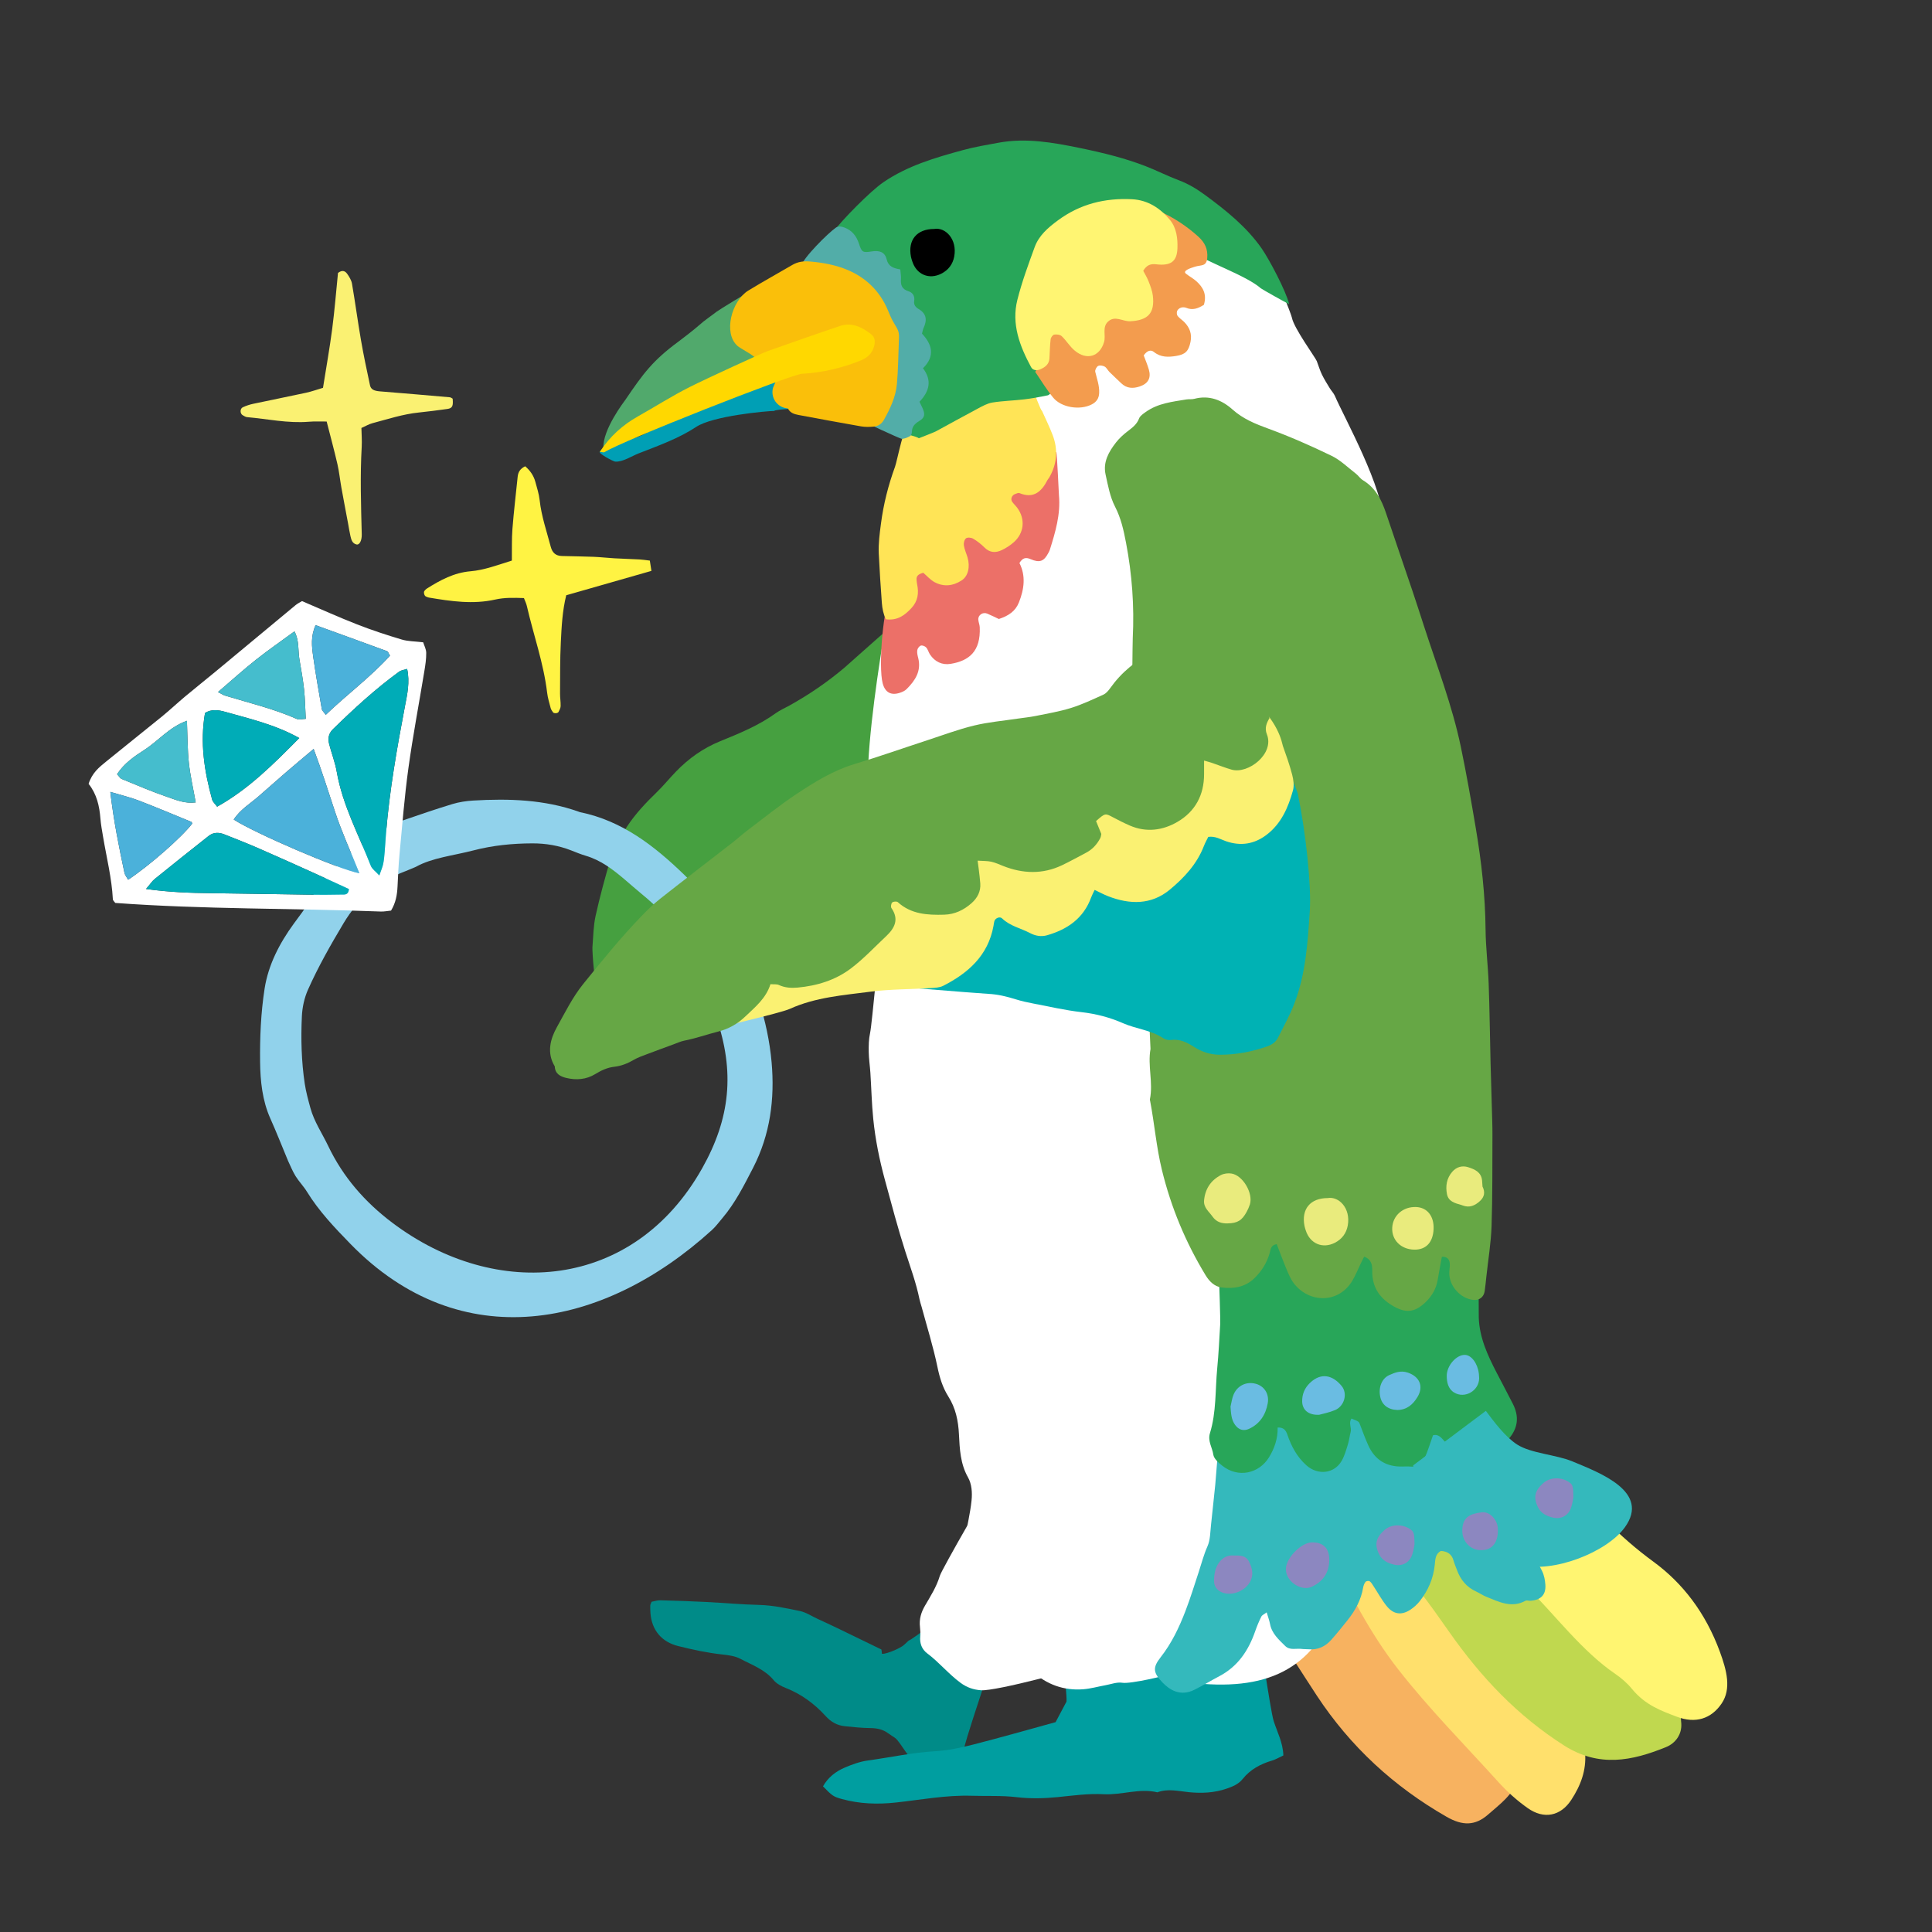 <?xml version="1.0" encoding="iso-8859-1"?>
<!-- Generator: Adobe Illustrator 29.1.0, SVG Export Plug-In . SVG Version: 9.03 Build 55587)  -->
<svg version="1.1" id="&#x30EC;&#x30A4;&#x30E4;&#x30FC;_1"
	 xmlns="http://www.w3.org/2000/svg" xmlns:xlink="http://www.w3.org/1999/xlink" x="0px" y="0px" viewBox="0 0 283.46 283.46"
	 style="enable-background:new 0 0 283.46 283.46;" xml:space="preserve">
<rect x="0" y="0" width="283.46" height="283.46" fill="#333333" stroke="none"/>
<rect style="fill:none;" width="283.465" height="283.465"/>
<g>
	<path style="fill-rule:evenodd;clip-rule:evenodd;fill:#008B88;" d="M95.599,235.01c0.385-0.068,0.833-0.227,1.276-0.217
		c2.262,0.059,4.525,0.133,6.785,0.25c2.57,0.133,5.129,0.367,7.705,0.428c2.007,0.047,4.019,0.484,5.996,0.896
		c0.893,0.188,1.707,0.738,2.555,1.131c0.99,0.457,1.98,0.914,2.963,1.387c2.168,1.045,4.33,2.102,6.439,3.125
		c0.029,0.26,0.076,0.41,0.056,0.551c-0.054,0.375,2.628-0.584,3.345-1.297c0.207-0.203,0.426-0.396,0.627-0.586
		c0.199,0.158,7.143-5.301,7.139-5.215c-0.045,1.412,4.922,3.721,5.918,4.586c0.123,1.705-5.383,16.242-5.252,18.08
		c-1.907,0.551-3.044,0.926-5,1c-0.545,0.021-0.848-0.846-1.333-0.666c-1.202,0.439-2.604-2.867-3.524-3.5
		c-0.32-0.223-0.659-0.42-0.973-0.652c-0.787-0.586-1.662-0.764-2.638-0.771c-1.243-0.008-2.487-0.148-3.726-0.273
		c-1.128-0.113-2.03-0.619-2.816-1.486c-1.644-1.809-3.582-3.234-5.889-4.139c-0.637-0.25-1.318-0.619-1.742-1.131
		c-1.304-1.578-3.179-2.229-4.881-3.131c-0.795-0.422-1.787-0.543-2.707-0.645c-2.177-0.238-4.308-0.703-6.425-1.229
		c-2.408-0.596-3.861-2.322-4.058-4.775c-0.031-0.389-0.044-0.779-0.033-1.17C95.41,235.414,95.503,235.27,95.599,235.01z"/>
	<path style="fill-rule:evenodd;clip-rule:evenodd;fill:#009EA0;" d="M154.877,252.67c0.539-1.016,1.006-1.898,1.557-2.938
		c0.332-0.035-1.061-9.963-0.616-9.936c1.798,0.113,26.62-2.836,28.333-2.668c0.561,1.602,2.187,13.723,2.73,15.406
		c0.518,1.609,1.353,3.139,1.412,5.023c-0.566,0.26-1.094,0.582-1.666,0.752c-1.689,0.5-3.189,1.307-4.292,2.686
		c-0.636,0.797-1.485,1.123-2.362,1.43c-1.8,0.625-3.666,0.705-5.543,0.521c-1.542-0.152-3.082-0.562-4.619,0.02
		c-2.648-0.635-5.232,0.42-7.887,0.279c-2.238-0.121-4.51,0.199-6.755,0.426c-2.026,0.201-4.017,0.244-6.056,0.002
		c-2.156-0.256-4.355-0.133-6.535-0.201c-3.762-0.119-7.449,0.59-11.165,0.994c-2.659,0.287-5.298,0.201-7.891-0.514
		c-1.243-0.344-1.395-0.447-2.771-1.861c0.727-1.307,1.873-2.199,3.234-2.773c1.067-0.451,2.197-0.863,3.336-1.02
		c3.316-0.451,6.588-1.18,9.949-1.367c1.854-0.104,3.711-0.512,5.52-0.973C146.779,254.941,150.738,253.803,154.877,252.67z"/>
	<path style="fill-rule:evenodd;clip-rule:evenodd;fill:#F7B260;" d="M189.496,243.053c8.288-3.572,10.26-11.426,14.365-18.953
		c1.014,2.162,1.58,3.074,1.879,4.057c2.583,8.473,6.754,16.133,11.703,23.424c1.51,2.229,2.842,4.584,4.148,6.938
		c1.297,2.34,1.109,3.527-0.709,5.422c-0.778,0.81-1.672,1.504-2.514,2.254c-1.947,1.727-3.814,1.682-6.12,0.365
		c-7.763-4.447-14.125-10.314-19.04-17.773C192.108,247.115,191.032,245.424,189.496,243.053z"/>
	<path style="fill-rule:evenodd;clip-rule:evenodd;fill:#FFE06C;" d="M194.845,219.938c7.874,4.842,7.874,4.842,15.638,2.824
		c1.263,1.758,2.579,3.607,3.91,5.441c1.433,1.971,2.53,4.232,5.017,5.24c0.587,0.234,0.995,0.967,1.435,1.508
		c2.752,3.424,5.518,6.836,8.214,10.301c0.737,0.951,1.411,2.01,1.833,3.125c1.071,2.805,1.428,5.77,1.67,8.758
		c0.21,2.607-0.658,4.85-2.03,6.945c-1.556,2.371-3.991,2.891-6.382,1.207c-1.573-1.105-3.039-2.426-4.33-3.852
		c-4.934-5.459-10.119-10.678-14.668-16.498c-4.156-5.322-7.152-11.242-10.129-17.217
		C193.814,225.299,194.957,222.99,194.845,219.938z"/>
	<path style="fill-rule:evenodd;clip-rule:evenodd;fill:#C0D84F;" d="M202.106,208.004c4.437,3.26,36.968,31.828,40.559,34.689
		c3.269,2.605,3.736,6.4,4.009,10.17c0.107,1.525-0.771,2.877-2.259,3.479c-4.987,2.018-9.798,3.014-14.917-0.236
		c-6.858-4.361-12.225-10.049-16.826-16.609c-1.436-2.051-2.882-4.104-4.418-6.08c-1.49-1.926-1.977-4.398-3.896-6.184
		c-1.195-1.119-1.674-3.162-2.145-4.883c-1.146-4.186-2.623-8.387-1.102-12.807C201.301,208.98,201.769,208.516,202.106,208.004z"/>
	<path style="fill-rule:evenodd;clip-rule:evenodd;fill:#FFF571;" d="M209.9,213.242c2.113,0.654,3.543,0.879,4.887,1.553
		c3.488,1.746,6.852,1.988,10.139,1.334c2.097-0.416,3.963,0.289,5.799,2.193c1.567,1.621,3.225,3.09,4.804,4.689
		c2.237,2.27,4.556,4.287,7.039,6.104c4.315,3.154,7.669,7.508,9.767,13.219c1.023,2.781,1.699,5.455,0.27,7.586
		c-1.547,2.301-3.889,2.977-6.551,1.967c-2.299-0.871-4.662-1.711-6.605-4.08c-0.713-0.871-1.586-1.617-2.454-2.211
		c-4.923-3.365-8.761-8.572-13.11-12.906c-0.263-0.266-0.51-0.559-0.752-0.857c-1.164-1.441-8.926-12.031-10.162-13.48
		c-0.617-0.723-1.293-1.396-1.824-2.203C210.744,215.537,210.533,214.756,209.9,213.242z"/>
	<path style="fill-rule:evenodd;clip-rule:evenodd;fill:#FFFFFF;" d="M161.15,243.797c-2.369,0.971-15.058,4.361-17.233,4.195
		c-1.107-0.084-2.059-0.404-2.997-1.098c-1.759-1.299-3.132-3.006-4.873-4.309c-0.794-0.594-1.125-1.463-1.035-2.482
		c0.041-0.463,0.018-0.938-0.036-1.402c-0.133-1.133,0.165-2.141,0.736-3.117c0.82-1.41,1.704-2.785,2.179-4.383
		c0.271-0.914,7.536-13.584,8.26-14.404C146.449,217.189,159.445,242.654,161.15,243.797z"/>
	<path style="fill-rule:evenodd;clip-rule:evenodd;fill:#FAF172;" d="M47.39,56.9c0.47-2.968,0.979-5.798,1.35-8.644
		c0.362-2.774,0.582-5.567,0.85-8.213c0.659-0.503,1.077-0.252,1.35,0.135c0.306,0.435,0.617,0.935,0.704,1.444
		c0.474,2.758,0.842,5.532,1.319,8.288c0.384,2.218,0.852,4.422,1.323,6.623c0.132,0.621,0.624,0.821,1.471,0.888
		c3.416,0.273,6.83,0.568,10.243,0.867c0.142,0.012,0.275,0.133,0.412,0.203c0.104,1.092-0.042,1.408-0.791,1.512
		c-1.385,0.192-2.773,0.376-4.164,0.518c-2.34,0.239-4.563,0.973-6.818,1.571c-0.517,0.137-0.992,0.425-1.612,0.7
		c0.017,0.922,0.095,1.847,0.043,2.762c-0.246,4.282-0.101,8.562,0.006,12.842c0.023,0.909-0.328,1.584-0.758,1.488
		c-0.642-0.143-0.778-0.708-0.902-1.237c-0.141-0.606-0.231-1.224-0.345-1.836c-0.328-1.755-0.666-3.509-0.982-5.267
		c-0.206-1.147-0.321-2.314-0.582-3.447c-0.471-2.041-1.022-4.065-1.579-6.252c-0.807,0.007-1.713-0.043-2.61,0.032
		c-3.063,0.253-6.054-0.409-9.075-0.677c-0.218-0.02-0.43-0.167-0.631-0.279c-0.411-0.229-0.425-0.965,0.014-1.169
		c0.484-0.225,1.006-0.396,1.53-0.508c2.587-0.554,5.185-1.063,7.77-1.625C45.75,57.438,46.551,57.147,47.39,56.9z"/>
	<path style="fill-rule:evenodd;clip-rule:evenodd;fill:#FFF343;" d="M75.099,82.248c0.024-1.679-0.032-3.161,0.083-4.628
		c0.201-2.565,0.509-5.121,0.77-7.68c0.068-0.664,0.352-1.168,1.102-1.53c0.714,0.615,1.233,1.349,1.484,2.257
		c0.249,0.903,0.539,1.809,0.641,2.731c0.257,2.348,1.03,4.561,1.626,6.822c0.235,0.893,0.743,1.334,1.639,1.357
		c1.555,0.041,3.11,0.055,4.665,0.117c1.013,0.041,2.022,0.162,3.035,0.219c1.242,0.07,2.485,0.102,3.727,0.17
		c0.459,0.024,0.914,0.102,1.471,0.168c0.074,0.481,0.142,0.915,0.233,1.508c-4.191,1.2-8.291,2.372-12.498,3.576
		c-0.569,2.291-0.684,4.621-0.796,6.938c-0.123,2.487-0.094,4.981-0.113,7.474c-0.004,0.617,0.105,1.237,0.087,1.854
		c-0.008,0.287-0.168,0.582-0.306,0.85c-0.118,0.228-0.69,0.251-0.82,0.05c-0.128-0.192-0.277-0.39-0.334-0.606
		c-0.198-0.752-0.431-1.504-0.522-2.272c-0.519-4.353-2.005-8.477-2.976-12.721c-0.083-0.368-0.261-0.715-0.426-1.153
		c-1.449-0.052-2.83-0.095-4.199,0.213c-3.281,0.739-6.524,0.254-9.766-0.291c-0.15-0.025-0.293-0.104-0.435-0.165
		c-0.224-0.095-0.355-0.633-0.196-0.809c0.101-0.113,0.197-0.243,0.322-0.322c1.986-1.258,4.003-2.353,6.443-2.56
		C71.053,83.644,72.966,82.911,75.099,82.248z"/>
	<path style="fill-rule:evenodd;clip-rule:evenodd;fill:#46A040;" d="M136.464,87.262c0.617,1.557,0.623,26.399,1.186,27.367
		c-0.545,0.312-23.567,17.17-25.5,18.75c-1.022,0.836-23.593,11.263-24.25,12c-0.702-0.146-1.012-5.987-0.982-6.361
		c0.128-1.554,0.135-3.138,0.468-4.65c0.623-2.814,1.382-5.605,2.201-8.371c0.511-1.723,1.438-3.264,2.44-4.773
		c1.22-1.839,2.701-3.412,4.273-4.933c1.008-0.972,1.895-2.067,2.868-3.077c1.861-1.927,3.983-3.442,6.498-4.466
		c2.813-1.146,5.643-2.296,8.139-4.101c0.626-0.453,1.358-0.763,2.038-1.143c2.875-1.6,5.572-3.442,8.086-5.573
		C124.924,97.087,135.156,87.79,136.464,87.262z"/>
	<path style="fill-rule:evenodd;clip-rule:evenodd;fill:#51A96C;" d="M110.525,42.504c0.029,0.439,6.678,9.488,7,9.875
		c-0.83,0.691-9.879,3.566-10.75,3.875c-3.3,1.172-7.787,2.788-9,3.625c-0.568,0.392-8.743,5.494-9.25,5.875
		c-0.125-2.75,3.066-6.854,3.25-7.125c2.581-3.803,3.993-5.732,7.75-8.5c0.68-0.502,2.365-1.807,3-2.375
		c0.924-0.826,1.651-1.274,2.629-2.032C105.494,45.46,109.966,42.706,110.525,42.504z"/>
	<path style="fill-rule:evenodd;clip-rule:evenodd;fill:#009FB5;" d="M87.998,66.292c1.13-1.604,4.395-1.58,6.066-2.382
		c2.035-0.979,4.049-1.976,5.934-3.229c1.234-0.82,2.593-1.369,4.044-1.767c2.708-0.743,8.764-5.812,11.608-6.118
		c0.416,0.763,2.276,6.248,2.667,7c0.063,0.123-4.724,0.217-4.704,0.496c-1.213,0.011-9.028,0.729-11.463,2.338
		c-2.607,1.721-5.583,2.769-8.474,3.9c-1.004,0.393-2.347,1.293-3.432,1.193C89.962,67.697,87.813,66.555,87.998,66.292z"/>
	<path style="fill-rule:evenodd;clip-rule:evenodd;fill:#FFFFFF;" d="M186.986,225.795c3.406,4.033,6.201,7.334,8.898,10.521
		c-3.849,9.191-10.876,12.074-22.558,10.387c1.771-3.877,4.995-6.461,7.102-9.768C182.594,233.539,184.532,229.992,186.986,225.795z
		"/>
	<path style="fill-rule:evenodd;clip-rule:evenodd;fill:#91D2EB;" d="M107.246,137.211c-1.668-3.472-4.178-6.278-6.894-8.901
		c-4.359-4.205-9.068-7.886-15.217-9.143c-0.083-0.016-0.163-0.054-0.244-0.083c-5.03-1.78-10.234-1.939-15.481-1.628
		c-1.021,0.062-2.061,0.22-3.037,0.515c-2.376,0.72-4.728,1.527-7.077,2.335c-1.384,0.477-2.683,1.107-3.803,2.101
		c-0.638,0.564-1.392,1.003-2.111,1.469c-3.291,2.135-5.954,4.853-7.926,8.262c-0.684,1.183-1.538,2.268-2.346,3.374
		c-2.104,2.883-3.747,6.051-4.289,9.542c-0.551,3.541-0.703,7.176-0.661,10.767c0.035,2.8,0.323,5.645,1.507,8.294
		c0.907,2.027,1.719,4.1,2.598,6.211c0.344,0.713,0.654,1.514,1.098,2.23c0.493,0.795,1.17,1.477,1.659,2.273
		c1.766,2.871,4.064,5.285,6.398,7.68c16.169,16.596,37.113,12.426,53.021-2.031c0.562-0.51,1.02-1.137,1.514-1.719
		c1.902-2.236,3.203-4.838,4.539-7.424c2.52-4.887,3.189-10.131,2.714-15.482c-0.271-3.051-0.924-6.1-1.87-9.051
		c-0.654-2.034-1.316-4.069-1.971-6.105C108.937,139.363,107.83,138.426,107.246,137.211z M103.625,144.748
		c0.521,1.467,0.93,2.977,1.439,4.449c2.785,8.04,2.082,14.885-2.041,22.209c-10.069,17.895-30.231,19.471-45.453,8
		c-4.036-3.039-7.248-6.723-9.42-11.277c-0.883-1.848-2.06-3.561-2.607-5.562c-0.322-1.184-0.653-2.377-0.834-3.59
		c-0.49-3.268-0.572-6.58-0.417-9.889c0.061-1.297,0.355-2.664,0.887-3.865c1.5-3.378,3.34-6.608,5.245-9.797
		c2.103-3.519,5.087-6.101,9.015-7.589c0.401-0.152,0.792-0.327,1.572-0.653c2.386-1.337,5.49-1.645,8.462-2.416
		c2.829-0.735,5.707-1.021,8.617-1.03c1.992-0.006,3.888,0.319,5.709,1.032c0.706,0.275,1.406,0.569,2.133,0.783
		c2.243,0.658,4.006,2.029,5.718,3.48c0.821,0.696,1.623,1.412,2.455,2.096c2.385,1.958,4.539,4.066,5.986,6.843
		C101.268,140.23,102.762,142.329,103.625,144.748z"/>
	<g>
		<path style="fill-rule:evenodd;clip-rule:evenodd;fill:#FFFFFF;" d="M13,115.004c0.523-1.637,1.567-2.449,2.569-3.266
			c2.715-2.221,5.469-4.391,8.186-6.606c1.164-0.951,2.259-1.982,3.411-2.948c1.458-1.221,2.95-2.397,4.41-3.609
			c3.933-3.26,7.855-6.531,11.789-9.789c0.301-0.249,0.665-0.418,0.948-0.594c2.76,1.177,5.399,2.373,8.092,3.424
			c2.146,0.837,4.343,1.559,6.549,2.217c0.935,0.277,1.955,0.261,3.134,0.403c0.143,0.462,0.442,1.003,0.448,1.549
			c0.011,0.895-0.128,1.8-0.275,2.688c-0.779,4.749-1.684,9.479-2.341,14.243c-0.577,4.17-0.899,8.375-1.299,12.568
			c-0.151,1.598-0.218,3.203-0.296,4.807c-0.059,1.212-0.262,2.373-0.951,3.509c-0.52,0.051-1.008,0.157-1.493,0.138
			c-12.995-0.496-26.015-0.313-38.965-1.262c-0.143-0.205-0.349-0.361-0.356-0.527c-0.161-3.11-0.924-6.124-1.437-9.18
			c-0.149-0.886-0.318-1.776-0.388-2.671C14.587,118.271,14.211,116.527,13,115.004z M59.734,98.141
			c-0.461,0.152-0.881,0.19-1.174,0.405c-3.483,2.535-6.641,5.443-9.718,8.449c-0.656,0.639-0.757,1.388-0.541,2.203
			c0.354,1.354,0.87,2.679,1.109,4.052c0.855,4.898,3.222,9.236,4.999,13.788c0.183,0.465,0.693,0.802,1.244,1.409
			c0.265-0.77,0.469-1.218,0.567-1.689c0.12-0.584,0.169-1.184,0.218-1.777c0.078-0.896,0.122-1.794,0.194-2.69
			c0.513-6.292,1.604-12.496,2.785-18.691C59.748,101.864,60.162,100.088,59.734,98.141z M21.428,130.43
			c3.521,0.488,6.506,0.58,9.5,0.614c4.791,0.058,9.583,0.154,14.375,0.219c1.596,0.022,3.195,0.021,4.792-0.017
			c0.418-0.01,1.025,0.129,1.104-0.804c-1.662-0.761-3.369-1.558-5.087-2.332c-2.73-1.229-5.458-2.464-8.203-3.659
			c-1.649-0.717-3.326-1.375-4.998-2.035c-0.785-0.311-1.593-0.325-2.283,0.22c-2.662,2.098-5.312,4.214-7.947,6.346
			C22.317,129.276,22.058,129.695,21.428,130.43z M52.728,128.126c-1.307-3.259-2.602-6.083-3.571-9.018
			c-0.991-2.997-1.937-6.004-3.138-9.227c-1.494,1.264-2.781,2.335-4.05,3.427c-1.363,1.175-2.702,2.378-4.063,3.556
			c-1.239,1.073-2.693,1.933-3.613,3.38C37.378,122.237,49.548,127.498,52.728,128.126z M43.911,108.284
			c-3.574-1.991-7.286-2.827-10.918-3.855c-0.917-0.26-1.966-0.421-2.913,0.178c-0.759,4.348-0.106,8.559,1.048,12.72
			c0.093,0.337,0.423,0.606,0.73,1.028C36.54,115.743,40.137,112.085,43.911,108.284z M31.983,101.539
			c0.546,0.277,0.782,0.442,1.042,0.521c3.543,1.081,7.157,1.928,10.561,3.439c0.308,0.138,0.741-0.009,1.274-0.031
			c-0.083-1.538-0.099-2.929-0.247-4.306c-0.162-1.488-0.433-2.965-0.685-4.441c-0.224-1.319,0.001-2.739-0.726-4.086
			c-2.002,1.469-3.892,2.771-5.685,4.192C35.714,98.255,34.008,99.805,31.983,101.539z M16.185,116.186
			c0.502,4.321,1.274,8.096,2.074,11.865c0.077,0.361,0.354,0.677,0.543,1.022c3.154-2.095,7.838-6.21,9.403-8.238
			c-0.039-0.085-0.059-0.221-0.123-0.247c-2.571-1.055-5.133-2.136-7.728-3.134C19.162,116.994,17.906,116.702,16.185,116.186z
			 M46.304,91.724c-0.74,1.63-0.561,3.128-0.355,4.59c0.362,2.578,0.813,5.141,1.263,7.704c0.044,0.257,0.313,0.476,0.582,0.862
			c3.129-3.007,6.583-5.544,9.427-8.686c-0.21-0.333-0.28-0.599-0.426-0.652C53.335,94.267,49.865,93.016,46.304,91.724z
			 M17.172,113.589c0.285,0.302,0.441,0.601,0.682,0.698c2.225,0.911,4.44,1.867,6.712,2.643c1.252,0.427,2.542,1.003,4.148,0.8
			c-0.368-2.069-0.803-3.923-1.003-5.803c-0.21-1.975-0.194-3.973-0.284-6.174c-2.604,0.925-4.197,2.963-6.265,4.284
			C19.683,110.983,18.2,112.012,17.172,113.589z"/>
		<path style="fill-rule:evenodd;clip-rule:evenodd;fill:#00ACB7;" d="M59.734,98.141c0.427,1.947,0.014,3.723-0.317,5.458
			c-1.181,6.195-2.272,12.4-2.785,18.691c-0.072,0.897-0.116,1.795-0.194,2.69c-0.049,0.593-0.099,1.193-0.218,1.777
			c-0.098,0.471-0.303,0.919-0.567,1.689c-0.55-0.607-1.061-0.944-1.244-1.409c-1.777-4.552-4.144-8.891-4.999-13.788
			c-0.239-1.373-0.754-2.698-1.109-4.052c-0.216-0.815-0.115-1.564,0.541-2.203c3.077-3.006,6.236-5.913,9.718-8.449
			C58.853,98.331,59.274,98.293,59.734,98.141z"/>
		<path style="fill-rule:evenodd;clip-rule:evenodd;fill:#00ACB7;" d="M21.428,130.43c0.63-0.735,0.889-1.154,1.251-1.448
			c2.636-2.132,5.286-4.248,7.947-6.346c0.69-0.545,1.498-0.532,2.283-0.22c1.672,0.661,3.349,1.318,4.998,2.035
			c2.745,1.195,5.473,2.429,8.203,3.659c1.718,0.774,3.426,1.571,5.087,2.332c-0.079,0.934-0.685,0.794-1.104,0.804
			c-1.597,0.039-3.196,0.039-4.792,0.017c-4.792-0.066-9.583-0.162-14.375-0.219C27.935,131.011,24.95,130.919,21.428,130.43z"/>
		<path style="fill-rule:evenodd;clip-rule:evenodd;fill:#4BB1DA;" d="M52.728,128.126c-3.18-0.627-15.349-5.888-18.435-7.881
			c0.919-1.447,2.374-2.307,3.613-3.38c1.361-1.178,2.7-2.381,4.063-3.556c1.269-1.092,2.556-2.164,4.05-3.427
			c1.202,3.223,2.147,6.229,3.138,9.227C50.126,122.043,51.421,124.867,52.728,128.126z"/>
		<path style="fill-rule:evenodd;clip-rule:evenodd;fill:#00ACB7;" d="M43.911,108.284c-3.773,3.801-7.371,7.459-12.053,10.071
			c-0.307-0.422-0.637-0.691-0.73-1.028c-1.154-4.162-1.807-8.373-1.048-12.72c0.947-0.599,1.996-0.438,2.913-0.178
			C36.625,105.456,40.336,106.293,43.911,108.284z"/>
		<path style="fill-rule:evenodd;clip-rule:evenodd;fill:#45BDCD;" d="M31.983,101.539c2.025-1.734,3.731-3.284,5.534-4.712
			c1.793-1.421,3.683-2.724,5.685-4.192c0.727,1.347,0.502,2.767,0.726,4.086c0.252,1.477,0.523,2.953,0.685,4.441
			c0.148,1.377,0.165,2.769,0.247,4.306c-0.533,0.021-0.966,0.168-1.274,0.031c-3.404-1.511-7.018-2.359-10.561-3.439
			C32.765,101.981,32.529,101.816,31.983,101.539z"/>
		<path style="fill-rule:evenodd;clip-rule:evenodd;fill:#4BB1DA;" d="M16.185,116.186c1.721,0.516,2.977,0.808,4.17,1.268
			c2.594,0.998,5.157,2.079,7.728,3.134c0.064,0.026,0.084,0.162,0.123,0.247c-1.566,2.028-6.25,6.143-9.403,8.238
			c-0.19-0.345-0.467-0.662-0.543-1.022C17.459,124.282,16.688,120.507,16.185,116.186z"/>
		<path style="fill-rule:evenodd;clip-rule:evenodd;fill:#4BB1DA;" d="M46.304,91.724c3.561,1.292,7.031,2.543,10.49,3.819
			c0.146,0.053,0.216,0.319,0.426,0.652c-2.844,3.142-6.298,5.678-9.427,8.686c-0.269-0.387-0.538-0.605-0.582-0.862
			c-0.449-2.563-0.901-5.126-1.263-7.704C45.744,94.852,45.564,93.354,46.304,91.724z"/>
		<path style="fill-rule:evenodd;clip-rule:evenodd;fill:#45BDCD;" d="M17.172,113.589c1.028-1.577,2.51-2.606,3.99-3.552
			c2.068-1.321,3.662-3.359,6.265-4.284c0.09,2.201,0.075,4.199,0.284,6.174c0.2,1.88,0.635,3.734,1.003,5.803
			c-1.607,0.204-2.896-0.373-4.148-0.8c-2.273-0.776-4.487-1.732-6.712-2.643C17.614,114.19,17.457,113.891,17.172,113.589z"/>
	</g>
	<path style="fill-rule:evenodd;clip-rule:evenodd;fill:#FFFFFF;" d="M129.484,135.796c1.631-0.204,48.5,3.483,51,4.667
		c0,0.575,7.178,39.531,8.666,40.334c0,1.748-0.591,28.217,0.667,29c0.048,0.277-8.401,21.57-9,23.666
		c-0.56,1.965-9.092,10.275-8.667,12c-1.091,0.416-6.312,1.625-7.473,1.43c-0.796-0.133-1.674,0.217-2.513,0.365
		c-1.071,0.193-2.132,0.5-3.212,0.586c-2.87,0.227-5.381-0.689-7.511-2.627c-0.346-0.312-0.619-0.715-0.993-0.984
		c-0.684-0.496-1.049-1.127-1.102-1.965c-0.098-1.516-0.986-2.562-2.084-3.482c-0.541-0.453-1.034-0.902-1.201-1.666
		c-0.09-0.41-0.465-0.773-0.762-1.111c-0.658-0.754-1.439-1.42-1.472-2.545c-0.005-0.193-0.165-0.414-0.312-0.57
		c-1.373-1.447-1.506-3.389-2.02-5.166c-0.162-0.562-0.042-1.238,0.059-1.844c0.316-1.916,0.793-3.814,0.991-5.742
		c0.116-1.117,0.036-2.404-0.513-3.369c-1.137-2.002-1.228-4.176-1.336-6.33c-0.1-2-0.482-3.846-1.558-5.549
		c-0.841-1.33-1.278-2.785-1.602-4.352c-0.616-2.971-1.53-5.879-2.321-8.812c-0.103-0.377-0.238-0.744-0.314-1.125
		c-0.484-2.377-1.323-4.645-2.062-6.947c-1.119-3.484-2.05-7.031-3.012-10.562c-0.799-2.936-1.404-5.918-1.707-8.945
		c-0.225-2.246-0.276-4.51-0.42-6.766c-0.065-1.008-0.224-2.014-0.24-3.021c-0.014-0.927-0.004-1.881,0.193-2.78
		C127.984,150.073,129.02,137.449,129.484,135.796z"/>
	<path style="fill-rule:evenodd;clip-rule:evenodd;fill:#FFFFFF;" d="M174.65,109.879c-1.16,1.218-44.336,11.16-46,11.25
		c-4-2.5,2.166-34.354,2.5-36.25c1.625-0.097,9.795-36.09,10.25-36.75c0.822-0.208,32.908-14.989,33-15.75
		c1.811,0.841,10.445,5.647,12.25,7.25c0.395,0.35,2.807,6.497,2.898,6.986c0.295,1.556,3.451,5.846,3.65,6.372
		c0.249,0.655,0.449,1.333,0.751,1.963c0.335,0.693,0.751,1.346,1.149,2.006c0.24,0.392,0.582,0.734,0.762,1.15
		c1.314,3.061,7.289,13.773,7.039,18.523c-0.139,0.03-25.007-0.173-25.25,0C175.88,77.892,174.65,108.321,174.65,109.879z"/>
	<path style="fill-rule:evenodd;clip-rule:evenodd;fill:#EC7068;" d="M137.15,69.796c3.32,0.312,7.39-2.028,8-2.5
		c0.547-0.422,9.229-0.417,9.834-1c0.104,0.292,0.361,6.114,0.385,6.38c0.257,2.789-0.529,5.407-1.348,8.017
		c-0.047,0.147-0.131,0.284-0.202,0.423c-0.643,1.238-1.27,1.503-2.614,0.921c-0.729-0.314-1.181-0.174-1.633,0.572
		c0.949,1.873,0.701,3.817-0.075,5.771c-0.509,1.281-1.486,1.958-2.946,2.44c-0.465-0.218-1.079-0.527-1.713-0.793
		c-0.629-0.266-1.34,0.204-1.303,0.866c0.023,0.384,0.197,0.759,0.213,1.143c0.145,3.536-1.565,4.923-4.281,5.366
		c-1.234,0.202-2.309-0.304-3.024-1.385c-0.214-0.321-0.3-0.74-0.552-1.019c-0.172-0.19-0.569-0.346-0.787-0.275
		c-0.232,0.075-0.486,0.419-0.523,0.675c-0.057,0.366,0.043,0.768,0.137,1.14c0.486,1.92-0.445,3.315-1.704,4.569
		c-0.263,0.263-0.655,0.436-1.02,0.551c-1.248,0.396-2.125-0.042-2.486-1.393c-0.662-2.479,0.056-11.306,1.312-13.634
		C133.961,85.894,136.971,70.379,137.15,69.796z"/>
	<path style="fill-rule:evenodd;clip-rule:evenodd;fill:#34B9BC;" d="M211.395,227.551c-0.81,0.455-0.811,1.24-0.888,2.023
		c-0.195,1.994-0.969,3.771-2.197,5.338c-0.377,0.48-0.857,0.916-1.369,1.254c-1.311,0.867-2.49,0.715-3.5-0.541
		c-0.729-0.906-1.289-1.949-1.934-2.926c-0.164-0.252-0.32-0.537-0.557-0.701c-0.125-0.09-0.504-0.033-0.601,0.09
		c-0.184,0.229-0.3,0.545-0.351,0.842c-0.31,1.824-1.166,3.383-2.304,4.805c-0.78,0.975-1.563,1.949-2.395,2.881
		c-0.879,0.984-1.986,1.49-3.339,1.361c-0.312-0.029-0.628-0.002-0.937-0.045c-0.827-0.121-1.768,0.254-2.465-0.441
		c-0.936-0.928-1.954-1.809-2.221-3.217c-0.099-0.523-0.291-1.027-0.492-1.711c-0.357,0.271-0.672,0.395-0.783,0.619
		c-0.346,0.697-0.65,1.42-0.904,2.156c-0.98,2.822-2.541,5.164-5.266,6.594c-1.24,0.65-2.436,1.389-3.689,2.006
		c-2.04,1.004-3.618-0.008-4.645-1.088c-1.35-1.424-1.486-2.152-0.28-3.689c1.62-2.061,2.718-4.371,3.642-6.775
		c0.73-1.893,1.323-3.834,1.959-5.76c0.413-1.254,0.732-2.525,1.279-3.75c0.426-0.959,0.404-2.127,0.528-3.209
		c0.224-1.938,0.396-3.881,0.614-5.82c0.041-0.369,2.071-25.65,2.182-26.049c0.321,0.098,32.151,1.557,32.666,1.666
		c0.141,0.25,5.346,22.084,5.367,22.225c0.331,2.275,1.078,4.379,2.411,6.279c1.118,1.596,2.186,3.223,3.227,4.867
		c0.751,1.188,1.472,2.396,2.093,3.65c0.303,0.609,0.442,1.34,0.488,2.027c0.1,1.48-0.67,2.254-2.211,2.35
		c-0.231,0.016-0.514-0.104-0.688-0.008c-2.065,1.135-3.912,0.164-5.774-0.582c-0.506-0.201-0.959-0.529-1.456-0.754
		c-1.44-0.65-2.347-1.766-2.866-3.229c-0.156-0.439-0.354-0.869-0.477-1.318C213.004,228.006,212.348,227.604,211.395,227.551z"/>
	<path style="fill-rule:evenodd;clip-rule:evenodd;fill:#FFE456;" d="M135.46,84.036c-0.673,0.185-1.034,0.434-0.986,1.015
		c0.019,0.233,0.042,0.467,0.089,0.695c0.262,1.288,0.115,2.442-0.838,3.469c-1.002,1.083-2.083,1.87-3.753,1.643
		c-0.36-0.731-0.525-1.563-0.589-2.396c-0.182-2.406-0.33-4.815-0.451-7.226c-0.072-1.48,0.129-2.941,0.322-4.414
		c0.372-2.868,1.074-5.632,2.062-8.34c0.321-0.881,1.344-6.344,2.168-6.686c0.357-0.149,1.295-1.047,1.666-1.167
		c2.913-0.944,12.699-9.149,14.167-9.333c0.218-0.027,3.214,8.919,3.562,8.977c0.513,1.155,1.1,2.334,1.565,3.558
		c0.812,2.13,0.652,4.216-0.487,6.208c-0.077,0.135-0.196,0.246-0.267,0.384c-0.875,1.702-2.025,2.782-4.109,1.928
		c-0.173-0.07-0.448,0.058-0.658,0.137c-0.478,0.182-0.689,0.749-0.412,1.139c0.223,0.316,0.52,0.579,0.748,0.891
		c1.2,1.636,1.012,3.684-0.515,5.036c-0.517,0.458-1.12,0.847-1.742,1.147c-0.903,0.435-1.779,0.419-2.565-0.377
		c-0.49-0.495-1.059-0.934-1.656-1.289c-0.278-0.166-0.82-0.223-1.043-0.06c-0.24,0.178-0.375,0.691-0.324,1.024
		c0.09,0.606,0.363,1.185,0.54,1.782c0.407,1.381,0.099,2.746-0.851,3.368c-1.262,0.828-2.641,0.986-3.988,0.263
		C136.514,85.089,136.039,84.529,135.46,84.036z"/>
	<path style="fill-rule:evenodd;clip-rule:evenodd;fill:#28A659;" d="M134.15,45.463c-0.75-0.696-5.535-7.189-6.666-7.167
		c-0.384,0.008-4.645-3.612-5.334-4.167c1.447-1.911,5.549-6.09,7.473-7.401c3.547-2.419,7.59-3.594,11.652-4.704
		c1.725-0.47,3.498-0.77,5.258-1.09c3.995-0.731,7.91-0.036,11.811,0.761c1.754,0.36,3.504,0.753,5.234,1.222
		c1.5,0.407,2.988,0.881,4.441,1.438c1.67,0.642,3.27,1.47,4.944,2.096c1.411,0.527,2.664,1.292,3.857,2.17
		c3.087,2.271,6.072,4.659,8.297,7.842c1.062,1.524,3.535,6.158,4.033,8.167c-0.428-0.182-4.01-2.197-4.166-2.333
		c-2.184-1.914-7.982-3.837-10.334-5.5c-2.842-2.008-11.143,1.104-14,2.5c-2.854,1.394-5.326,5.176-4.5,8
		c0.73,2.499-4.4,6.276-2.609,8.228c0.498,0.542,0.793,1.145,0.836,1.952c-0.205,0.167-0.418,0.476-0.682,0.532
		c-1.139,0.239-2.287,0.45-3.442,0.587c-1.544,0.183-3.111,0.216-4.645,0.461c-0.743,0.12-1.461,0.525-2.144,0.888
		c-2.066,1.095-4.107,2.235-6.164,3.349c-0.268,0.146-2.238,0.903-2.484,1.003c-0.417-0.309-2.16-0.587-2-0.833
		c0.617-0.95,1.795-5.658,1.668-7C134.436,55.944,135.371,46.592,134.15,45.463z"/>
	<path style="fill-rule:evenodd;clip-rule:evenodd;fill:#28A659;" d="M210.246,210.582c-0.449,1.246-0.769,2.361-1.249,3.402
		c-0.38,0.824-1.102,1.289-2.089,1.189c-0.387-0.037-0.781-0.01-1.172-0.004c-2.354,0.047-4.036-0.99-4.997-3.139
		c-0.44-0.988-0.822-2.002-1.2-3.014c-0.158-0.428-0.129-0.438-1.25-0.889c-0.473,0.635,0.048,1.342-0.127,1.99
		c-0.16,0.604-0.219,1.232-0.406,1.826c-0.256,0.812-0.488,1.658-0.908,2.389c-1.098,1.91-3.512,2.146-5.178,0.654
		c-1.387-1.24-2.211-2.797-2.793-4.512c-0.223-0.656-0.578-1.068-1.423-1.031c0.038,1.602-0.457,3.07-1.29,4.408
		c-1.438,2.309-4.479,3.082-6.869,1.168c-0.53-0.426-1.195-1.01-1.279-1.596c-0.146-1.045-0.851-1.99-0.496-3.141
		c0.955-3.096,0.765-6.334,1.068-9.51c0.209-2.168,0.311-4.348,0.441-6.523c0.074-1.223-0.605-17.791-0.545-19.123
		c1.576-0.215,36.1,0.701,38.333,0.334c0.118,0.379,0.138,17.504,0.145,17.793c0.083,2.977,1.297,5.582,2.627,8.15
		c0.79,1.525,1.6,3.039,2.377,4.568c0.943,1.859,0.777,3.557-0.639,5.176c-2.067,2.365-2.069,2.434-5.438,2.266
		c-1.555-0.076-2.83-0.771-3.901-1.893C211.521,211.033,211.12,210.357,210.246,210.582z"/>
	<g>
		<path style="fill-rule:evenodd;clip-rule:evenodd;fill:#6ABCE2;" d="M180.539,206.381c0.145-0.586,0.214-1.215,0.449-1.775
			c0.557-1.32,1.885-1.938,3.232-1.586c1.229,0.32,2.029,1.449,1.781,2.865c-0.291,1.66-1.15,3.023-2.757,3.758
			c-0.806,0.369-1.511,0.131-2.03-0.578C180.631,208.266,180.615,207.334,180.539,206.381z"/>
		<path style="fill-rule:evenodd;clip-rule:evenodd;fill:#6ABCE2;" d="M193.529,207.578c-1.595,0.061-2.455-0.744-2.477-1.961
			c-0.017-1.076,0.369-1.979,1.145-2.721c1.678-1.604,3.376-1.092,4.641,0.447c0.922,1.119,0.416,2.959-0.966,3.545
			C195.02,207.248,194.087,207.42,193.529,207.578z"/>
		<path style="fill-rule:evenodd;clip-rule:evenodd;fill:#6ABCE2;" d="M205.012,206.871c-1.366-0.047-2.268-0.752-2.514-1.969
			c-0.272-1.342,0.231-2.666,1.35-3.16c0.823-0.367,1.66-0.695,2.67-0.365c1.756,0.576,2.398,2.021,1.457,3.582
			C207.295,206.084,206.402,206.855,205.012,206.871z"/>
		<path style="fill-rule:evenodd;clip-rule:evenodd;fill:#6ABCE2;" d="M217.019,202.229c-0.021,1.826-2.116,3.039-3.682,2.074
			c-0.865-0.531-1.074-1.498-1.074-2.441c0-1.504,1.411-3.09,2.648-3.074c0.963,0.012,1.879,1.227,2.063,2.748
			C217.002,201.766,217.004,201.998,217.019,202.229z"/>
	</g>
	<path style="fill-rule:evenodd;clip-rule:evenodd;fill:#66A745;" d="M211.549,184.387c-0.203,1.117-0.424,2.248-0.612,3.385
		c-0.212,1.283-0.824,2.354-1.741,3.246c-1.663,1.617-3.021,1.689-4.984,0.49c-1.904-1.162-2.904-2.773-2.876-5.012
		c0.013-0.881-0.089-1.703-1.19-2.123c-0.162,0.326-0.333,0.66-0.497,0.996c-0.406,0.84-0.752,1.715-1.225,2.516
		c-2.02,3.428-6.402,3.322-8.625,0.359c-0.459-0.611-0.758-1.357-1.059-2.07c-0.507-1.211-0.959-2.443-1.42-3.635
		c-0.877,0.127-0.887,0.77-1.023,1.26c-0.41,1.473-1.191,2.717-2.277,3.762c-1.345,1.291-3.034,1.555-4.783,1.334
		c-1.057-0.135-1.801-0.889-2.35-1.787c-2.934-4.826-5.073-9.961-6.416-15.471c-0.816-3.348-1.086-6.762-1.727-10.125
		c-0.017-0.076-0.045-0.158-0.029-0.23c0.496-2.455-0.354-4.926,0.086-7.381c0.014-0.07-0.523-10.338-0.4-10.521
		c1.828-0.031,10.438-7.184,10.25-10.25c-0.316-5.165-11.361-30.385-12.5-30c-0.084-0.643,0.021-9.075,0.045-9.52
		c0.236-4.696-0.102-9.342-0.984-13.963c-0.352-1.847-0.737-3.613-1.621-5.327c-0.734-1.423-1.027-3.098-1.38-4.691
		c-0.405-1.835,0.464-3.354,1.542-4.732c0.475-0.608,1.072-1.145,1.686-1.619c0.685-0.53,1.354-1.005,1.684-1.882
		c0.144-0.385,0.603-0.684,0.969-0.949c1.78-1.278,3.895-1.501,5.966-1.843c0.384-0.063,0.796,0.008,1.166-0.09
		c2.181-0.576,4.045,0.17,5.604,1.562c1.561,1.396,3.366,2.122,5.294,2.825c3.144,1.15,6.223,2.509,9.236,3.968
		c1.311,0.632,2.402,1.719,3.574,2.622c0.368,0.284,0.633,0.721,1.025,0.957c1.86,1.116,2.746,2.884,3.402,4.842
		c1.29,3.84,2.611,7.669,3.908,11.507c0.572,1.696,1.119,3.402,1.672,5.105c1.895,5.852,4.128,11.605,5.387,17.645
		c0.828,3.966,1.527,7.961,2.199,11.956c0.832,4.923,1.39,9.874,1.435,14.881c0.025,2.643,0.36,5.281,0.455,7.926
		c0.141,3.896,0.185,7.797,0.28,11.694c0.055,2.185,0.129,4.369,0.188,6.553c0.036,1.326,0.092,2.652,0.086,3.98
		c-0.02,4.451,0.02,8.904-0.129,13.352c-0.084,2.486-0.5,4.961-0.767,7.441c-0.075,0.697-0.139,1.396-0.239,2.09
		c-0.126,0.871-0.777,1.379-1.623,1.305c-1.904-0.168-3.596-2.033-3.579-3.963c0.005-0.467,0.117-0.939,0.077-1.4
		C212.656,184.762,212.331,184.359,211.549,184.387z"/>
	<path style="fill-rule:evenodd;clip-rule:evenodd;fill:#F39C4E;" d="M176.633,44.725c-0.875,0.546-1.666,0.829-2.588,0.44
		c-0.227-0.095-0.541-0.105-0.775-0.029c-0.224,0.074-0.48,0.276-0.562,0.486c-0.084,0.209-0.061,0.568,0.074,0.738
		c0.27,0.342,0.665,0.58,0.975,0.893c0.801,0.812,1.151,1.764,0.912,2.917c-0.28,1.341-0.739,1.829-2.084,2.05
		c-1.158,0.192-2.27,0.234-3.286-0.581c-0.472-0.38-1.013-0.185-1.495,0.507c0.223,0.607,0.531,1.319,0.748,2.058
		c0.367,1.243-0.086,2.072-1.32,2.492c-0.987,0.336-1.925,0.312-2.729-0.468c-0.574-0.554-1.163-1.091-1.728-1.653
		c-0.25-0.25-0.412-0.625-0.701-0.79c-0.267-0.149-0.721-0.221-0.962-0.09c-0.233,0.125-0.476,0.594-0.419,0.845
		c0.24,1.034,0.628,2.024,0.576,3.123c-0.037,0.817-0.418,1.329-1.104,1.679c-1.713,0.879-4.434,0.473-5.648-1.006
		c-0.997-1.215-1.809-2.582-2.636-3.786c1.001-0.976,0.124-9.964,1.104-10.92c0.514,0.107,11-3.692,11-4.667
		c3.821-2.998,6.867-3.244,4.827-7.456c0.243-0.168-3.813-2.484,1.173-0.544c1.994,0.778,4.246,2.296,5.852,3.774
		c0.907,0.834,1.416,1.772,1.283,3.171c-0.135,1.222-0.887,0.936-1.803,1.222c-0.686,0.214-1.852,0.592-1.311,1.027
		c0.486,0.388,1.051,0.681,1.513,1.093C176.499,42.129,177.1,43.174,176.633,44.725z"/>
	<g>
		<path style="fill-rule:evenodd;clip-rule:evenodd;fill:#E9EB7D;" d="M180.119,179.494c-0.9,0.027-1.658-0.203-2.22-1
			c-0.527-0.75-1.345-1.314-1.238-2.402c0.165-1.68,0.999-2.924,2.468-3.688c0.445-0.232,1.068-0.309,1.57-0.223
			c1.677,0.285,3.199,2.92,2.678,4.541c-0.119,0.367-0.279,0.727-0.463,1.066C182.22,179.072,181.559,179.465,180.119,179.494z"/>
		<path style="fill-rule:evenodd;clip-rule:evenodd;fill:#E9EB7D;" d="M194.797,175.779c1.662-0.289,3.407,1.523,2.941,4.043
			c-0.209,1.129-0.854,1.988-1.89,2.516c-1.798,0.916-3.64,0.135-4.263-1.799c-0.072-0.221-0.148-0.445-0.191-0.672
			C190.909,177.389,192.248,175.785,194.797,175.779z"/>
		<path style="fill-rule:evenodd;clip-rule:evenodd;fill:#E9EB7D;" d="M207.496,183.346c-1.954-0.035-3.33-1.414-3.23-3.23
			c0.102-1.797,1.594-3.09,3.49-3.023c1.641,0.055,2.662,1.342,2.578,3.242C210.248,182.283,209.215,183.377,207.496,183.346z"/>
		<path style="fill-rule:evenodd;clip-rule:evenodd;fill:#E9EB7D;" d="M217.512,174.092c0.41,0.816,0.284,1.518-0.373,2.119
			c-0.73,0.672-1.536,1.037-2.537,0.652c-0.073-0.027-0.145-0.057-0.219-0.078c-0.905-0.254-1.873-0.492-2.086-1.584
			c-0.229-1.182-0.051-2.33,0.773-3.277c0.615-0.709,1.449-0.953,2.324-0.678c0.96,0.305,1.923,0.709,2.053,1.939
			C217.479,173.492,217.492,173.803,217.512,174.092z"/>
	</g>
	<path style="fill-rule:evenodd;clip-rule:evenodd;fill:#FFF572;" d="M167.734,39.731c0.245,0.475,0.57,0.996,0.787,1.557
		c0.262,0.674,0.536,1.37,0.621,2.079c0.312,2.578-0.713,3.634-3.305,3.768c-1.102,0.057-2.255-0.916-3.287,0.068
		c-0.867,0.827-0.273,1.995-0.566,2.99c-0.631,2.126-2.541,2.745-4.336,1.218c-0.705-0.601-1.199-1.445-1.875-2.089
		c-0.238-0.228-0.748-0.286-1.102-0.23c-0.212,0.034-0.494,0.424-0.523,0.679c-0.107,0.929-0.122,1.869-0.175,2.804
		c-0.046,0.849-0.603,1.283-1.305,1.595c-0.541,0.242-1.124,0.188-1.389-0.305c-1.665-3.083-2.905-6.322-2.012-9.875
		c0.661-2.621,1.605-5.177,2.532-7.72c0.625-1.715,1.943-2.852,3.42-3.94c3.275-2.418,6.908-3.3,10.879-3.097
		c2.348,0.12,4.171,1.343,5.584,3.071c0.937,1.146,1.126,2.7,1.068,4.159c-0.076,1.915-1.002,2.571-3.112,2.315
		C168.793,38.676,168.227,38.905,167.734,39.731z"/>
	<path style="fill-rule:evenodd;clip-rule:evenodd;fill:#00B2B4;" d="M188.65,112.129c0.221,0.333,1.713,4.066,1.75,4.25
		c1.185,5.744,2.02,13.525,1.77,17.312c-0.3,4.571-0.592,9.206-2.267,13.555c-0.669,1.736-1.582,3.379-2.423,5.046
		c-0.328,0.651-0.928,1.015-1.623,1.256c-2.227,0.774-4.509,1.202-6.869,1.202c-1.366-0.001-2.611-0.393-3.754-1.123
		c-1.066-0.684-2.154-1.234-3.5-1.04c-0.346,0.05-0.788-0.081-1.087-0.278c-1.798-1.186-3.968-1.343-5.896-2.192
		c-1.915-0.845-3.948-1.374-6.073-1.616c-2.388-0.27-4.746-0.822-7.115-1.273c-0.838-0.16-1.677-0.343-2.492-0.598
		c-1.34-0.418-2.681-0.75-4.102-0.814c-1.31-0.062-19.162-1.507-20.567-1.686c0.084-0.231,16.703-15.908,17.75-19.25
		c1.033-0.197,25.543-13.676,26.5-15C169.033,109.925,188.152,112.974,188.65,112.129z"/>
	<path style="fill-rule:evenodd;clip-rule:evenodd;fill:#52ADA8;" d="M132.09,39.53c0.049,0.641,0.127,1.029,0.097,1.41
		c-0.069,0.878,0.149,1.494,1.093,1.787c0.65,0.204,0.966,0.727,0.846,1.467c-0.088,0.529,0.23,0.899,0.649,1.143
		c1.206,0.699,1.251,1.669,0.72,2.807c-0.096,0.207-0.125,0.445-0.221,0.807c1.459,1.549,1.989,3.27,0.142,5.077
		c1.378,1.803,0.925,3.406-0.508,4.916c0.148,0.312,0.279,0.581,0.405,0.851c0.438,0.946,0.41,1.463-0.43,1.968
		c-0.681,0.409-1.082,0.828-1.091,1.628c-0.002,0.208-0.122,0.519-0.282,0.601c-0.391,0.202-0.852,0.43-1.251,0.38
		c-0.22-0.027-5.954-2.59-5.941-2.909c0.047-1.151,2.147-10.806,0.833-12.333c-0.353-0.409-9.191-9.293-9.666-10
		c0.338-1.315,4.037-4.944,5.111-5.7c0.41-0.288,0.877-0.212,1.342-0.028c1.102,0.436,1.719,1.232,2.088,2.354
		c0.41,1.25,0.535,1.344,1.879,1.133c1.109-0.174,1.926,0.074,2.183,1.161C130.334,39.092,131.07,39.356,132.09,39.53z"/>
	<path style="fill-rule:evenodd;clip-rule:evenodd;" d="M137.062,33.592c1.662-0.29,3.406,1.522,2.941,4.043
		c-0.209,1.128-0.854,1.987-1.892,2.516c-1.796,0.916-3.639,0.135-4.261-1.799c-0.072-0.222-0.148-0.445-0.193-0.671
		C133.174,35.202,134.514,33.597,137.062,33.592z"/>
	<path style="fill-rule:evenodd;clip-rule:evenodd;fill:#FAF172;" d="M167.15,107.129c-0.008-0.186,15.908-4.813,16-5
		c4.5,3.5,4.951,6.976,5.068,7.306c0.495,1.394,0.995,2.792,1.365,4.221c0.191,0.736,0.317,1.597,0.121,2.303
		c-0.694,2.501-1.707,4.867-3.863,6.514c-1.809,1.384-3.803,1.697-5.965,0.952c-0.799-0.275-1.544-0.775-2.599-0.639
		c-0.198,0.41-0.464,0.871-0.653,1.362c-1.015,2.631-2.895,4.64-4.982,6.374c-2.719,2.26-5.869,2.207-9.051,0.975
		c-0.634-0.245-1.234-0.574-1.99-0.93c-0.211,0.454-0.385,0.767-0.508,1.1c-1.117,3.065-3.469,4.692-6.469,5.554
		c-0.867,0.25-1.723,0.088-2.498-0.32c-1.367-0.72-2.943-1.026-4.105-2.156c-0.335-0.326-1.001-0.04-1.133,0.415
		c-0.064,0.224-0.084,0.46-0.125,0.69c-0.787,4.329-3.684,6.906-7.373,8.786c-0.527,0.269-1.203,0.299-1.816,0.337
		c-2.955,0.181-5.936,0.147-8.863,0.526c-3.996,0.521-8.057,0.812-11.827,2.521c-1.466,0.664-10.948,2.783-12.733,3.357
		c0.66-1.65,10.593-15.352,11.5-16.5c0.479,0.077,24.611-13.872,24.5-15.75C140.355,119.286,167.212,108.821,167.15,107.129z"/>
	<path style="fill-rule:evenodd;clip-rule:evenodd;fill:#FABF0A;" d="M131.879,50.07c-0.088,2.099-0.096,4.205-0.287,6.294
		c-0.176,1.889-0.988,3.597-1.91,5.243c-0.334,0.599-0.852,0.929-1.498,0.985c-0.616,0.054-1.257,0.069-1.863-0.037
		c-3.062-0.532-6.115-1.106-9.174-1.673c-0.627-0.116-1.235-0.316-1.534-0.94c-2.046-0.226-2.638-2.179-2.087-3.314
		c0.451-0.929,1.815-4.447-0.25-3.75c-0.73,0.247-2.158-0.073-2.75-0.625c-0.34-0.317-1.973-1.191-2.321-1.5
		c-2.14-1.895-0.846-6.633,1.581-8.121c2.124-1.301,4.309-2.5,6.457-3.759c0.836-0.489,1.655-0.586,2.656-0.5
		c1.891,0.163,3.742,0.511,5.449,1.23c2.67,1.124,4.684,3.054,5.857,5.766c0.277,0.639,0.522,1.299,0.877,1.894
		C131.92,48.668,131.941,48.654,131.879,50.07z"/>
	<path style="fill-rule:evenodd;clip-rule:evenodd;fill:#66A745;" d="M186.258,105.357c-0.424,0.709-0.752,1.461-0.383,2.378
		c1.147,2.86-2.736,5.874-5.167,5.187c-0.97-0.274-1.909-0.661-2.866-0.985c-0.346-0.118-0.7-0.206-1.182-0.346
		c0,0.764-0.002,1.372,0,1.98c0.008,3.07-1.302,5.497-3.907,7.014c-2.152,1.253-4.553,1.584-6.962,0.549
		c-0.856-0.369-1.691-0.797-2.516-1.233c-1.13-0.6-1.123-0.614-2.463,0.565c0.235,0.578,0.49,1.203,0.77,1.888
		c-0.039,0.165-0.049,0.414-0.152,0.611c-0.48,0.92-1.154,1.661-2.086,2.147c-1.178,0.612-2.33,1.267-3.527,1.834
		c-2.854,1.353-5.742,1.25-8.637,0.108c-0.578-0.229-1.154-0.497-1.756-0.628c-0.58-0.126-1.191-0.099-1.988-0.152
		c0.073,0.559,0.127,0.911,0.166,1.264c0.08,0.693,0.174,1.384,0.224,2.078c0.087,1.184-0.432,2.138-1.281,2.893
		c-1.136,1.009-2.47,1.647-4.007,1.691c-2.447,0.07-4.854-0.055-6.818-1.843c-0.15-0.137-0.658-0.097-0.818,0.054
		c-0.162,0.152-0.234,0.641-0.111,0.818c1.152,1.659,0.475,2.948-0.775,4.125c-1.705,1.601-3.316,3.331-5.174,4.736
		c-2.271,1.718-4.973,2.546-7.816,2.806c-0.936,0.084-1.863,0.03-2.754-0.381c-0.32-0.148-0.741-0.08-1.23-0.119
		c-0.651,2.076-2.238,3.355-3.695,4.742c-1.142,1.086-2.423,1.82-3.992,2.216c-1.655,0.417-3.271,1.001-4.957,1.327
		c-0.527,0.104-1.029,0.342-1.541,0.529c-1.315,0.482-2.634,0.963-3.944,1.461c-0.653,0.25-1.328,0.477-1.925,0.828
		c-0.891,0.523-1.83,0.898-2.841,1.012c-1.045,0.115-1.929,0.534-2.809,1.074c-1.326,0.811-2.796,0.922-4.281,0.562
		c-0.863-0.209-1.626-0.619-1.661-1.689c-1.208-1.98-0.662-4.012,0.304-5.744c1.207-2.166,2.309-4.415,3.896-6.379
		c2.746-3.393,5.487-6.788,8.526-9.927c0.867-0.896,1.765-1.778,2.744-2.55c3.487-2.75,7.018-5.445,10.524-8.171
		c0.799-0.622,1.55-1.309,2.357-1.919c2.361-1.783,4.67-3.65,7.133-5.283c2.654-1.762,5.367-3.444,8.482-4.382
		c3.57-1.074,7.092-2.319,10.639-3.478c2.294-0.749,4.564-1.606,6.904-2.174c2.114-0.512,4.307-0.699,6.463-1.024
		c0.846-0.128,1.703-0.204,2.539-0.374c1.752-0.358,3.527-0.653,5.229-1.183c1.628-0.506,3.19-1.249,4.751-1.955
		c0.393-0.177,0.727-0.57,0.987-0.936c1.665-2.337,3.797-4.108,6.393-5.314c2.473-1.148,4.997-1.059,7.489-0.135
		c2.768,1.027,5.102,2.642,6.716,5.203C184.377,102.176,185.739,103.332,186.258,105.357z"/>
	<path style="fill-rule:evenodd;clip-rule:evenodd;fill:#FFD800;" d="M87.998,66.292c1.508-2.285,3.363-3.94,5.572-5.185
		c2.546-1.433,5.025-3.017,7.623-4.324c2.511-1.263,10.567-4.961,11.425-5.265c3.546-1.255,7.09-2.507,10.653-3.699
		c1.714-0.573,3.21,0.177,4.573,1.244c0.516,0.403,0.582,1.021,0.416,1.689c-0.312,1.236-1.125,1.802-2.187,2.221
		c-2.726,1.078-5.538,1.708-8.427,1.87c-1.557,0.088-26.315,9.817-28.952,11.496C88.572,66.416,88.35,66.321,87.998,66.292z"/>
	<path style="fill-rule:evenodd;clip-rule:evenodd;fill:#34B9BC;" d="M218,207c1.227,1.627,2.816,3.789,4.586,4.934
		c2.037,1.314,5.685,1.475,8.1,2.475c4.099,1.699,11.475,4.463,7.713,9.674c-2.662,3.688-10.608,6.771-15.258,5.51
		c-5.373-1.459-14.939-8.736-15.807-14.592L218,207z"/>
	<g>
		<path style="fill-rule:evenodd;clip-rule:evenodd;fill:#8C87C0;" d="M192.455,226.297c1.682-0.039,2.582,0.855,2.574,2.562
			c-0.005,1.947-1.008,3.256-2.638,3.979c-1.517,0.67-3.991-0.906-3.704-2.916C188.906,228.385,190.967,226.332,192.455,226.297z"/>
		<path style="fill-rule:evenodd;clip-rule:evenodd;fill:#8C87C0;" d="M207.537,226.57c-0.054,0.248-0.127,0.949-0.363,1.594
			c-0.414,1.127-1.463,1.67-2.611,1.404c-0.934-0.217-1.775-0.613-2.227-1.539c-0.713-1.461-0.438-2.439,0.766-3.521
			c1.029-0.926,2.73-0.934,3.887-0.088C207.44,224.748,207.52,225.045,207.537,226.57z"/>
		<path style="fill-rule:evenodd;clip-rule:evenodd;fill:#8C87C0;" d="M230.848,219.67c-0.055,0.25-0.129,0.951-0.364,1.596
			c-0.413,1.127-1.463,1.668-2.61,1.402c-0.934-0.217-1.776-0.611-2.229-1.537c-0.712-1.463-0.438-2.441,0.768-3.521
			c1.029-0.926,2.729-0.936,3.887-0.09C230.75,217.85,230.829,218.145,230.848,219.67z"/>
		<path style="fill-rule:evenodd;clip-rule:evenodd;fill:#8C87C0;" d="M181.131,228.225c0.929-0.029,1.689,0.045,2.119,0.881
			c0.527,1.025,0.719,2.078,0.08,3.107c-0.742,1.195-2.35,1.842-3.652,1.543c-0.909-0.207-1.56-0.865-1.56-1.793
			c0.002-0.684,0.092-1.422,0.359-2.041C178.982,228.762,179.898,228.09,181.131,228.225z"/>
		<path style="fill-rule:evenodd;clip-rule:evenodd;fill:#8C87C0;" d="M217.484,227.428c-1.515,0.139-2.958-1.088-2.938-2.883
			c0.02-1.906,1.058-2.438,2.852-2.662c1.177-0.15,2.305,1.092,2.366,2.377C219.858,226.197,219.002,227.387,217.484,227.428z"/>
	</g>
</g>
</svg>

